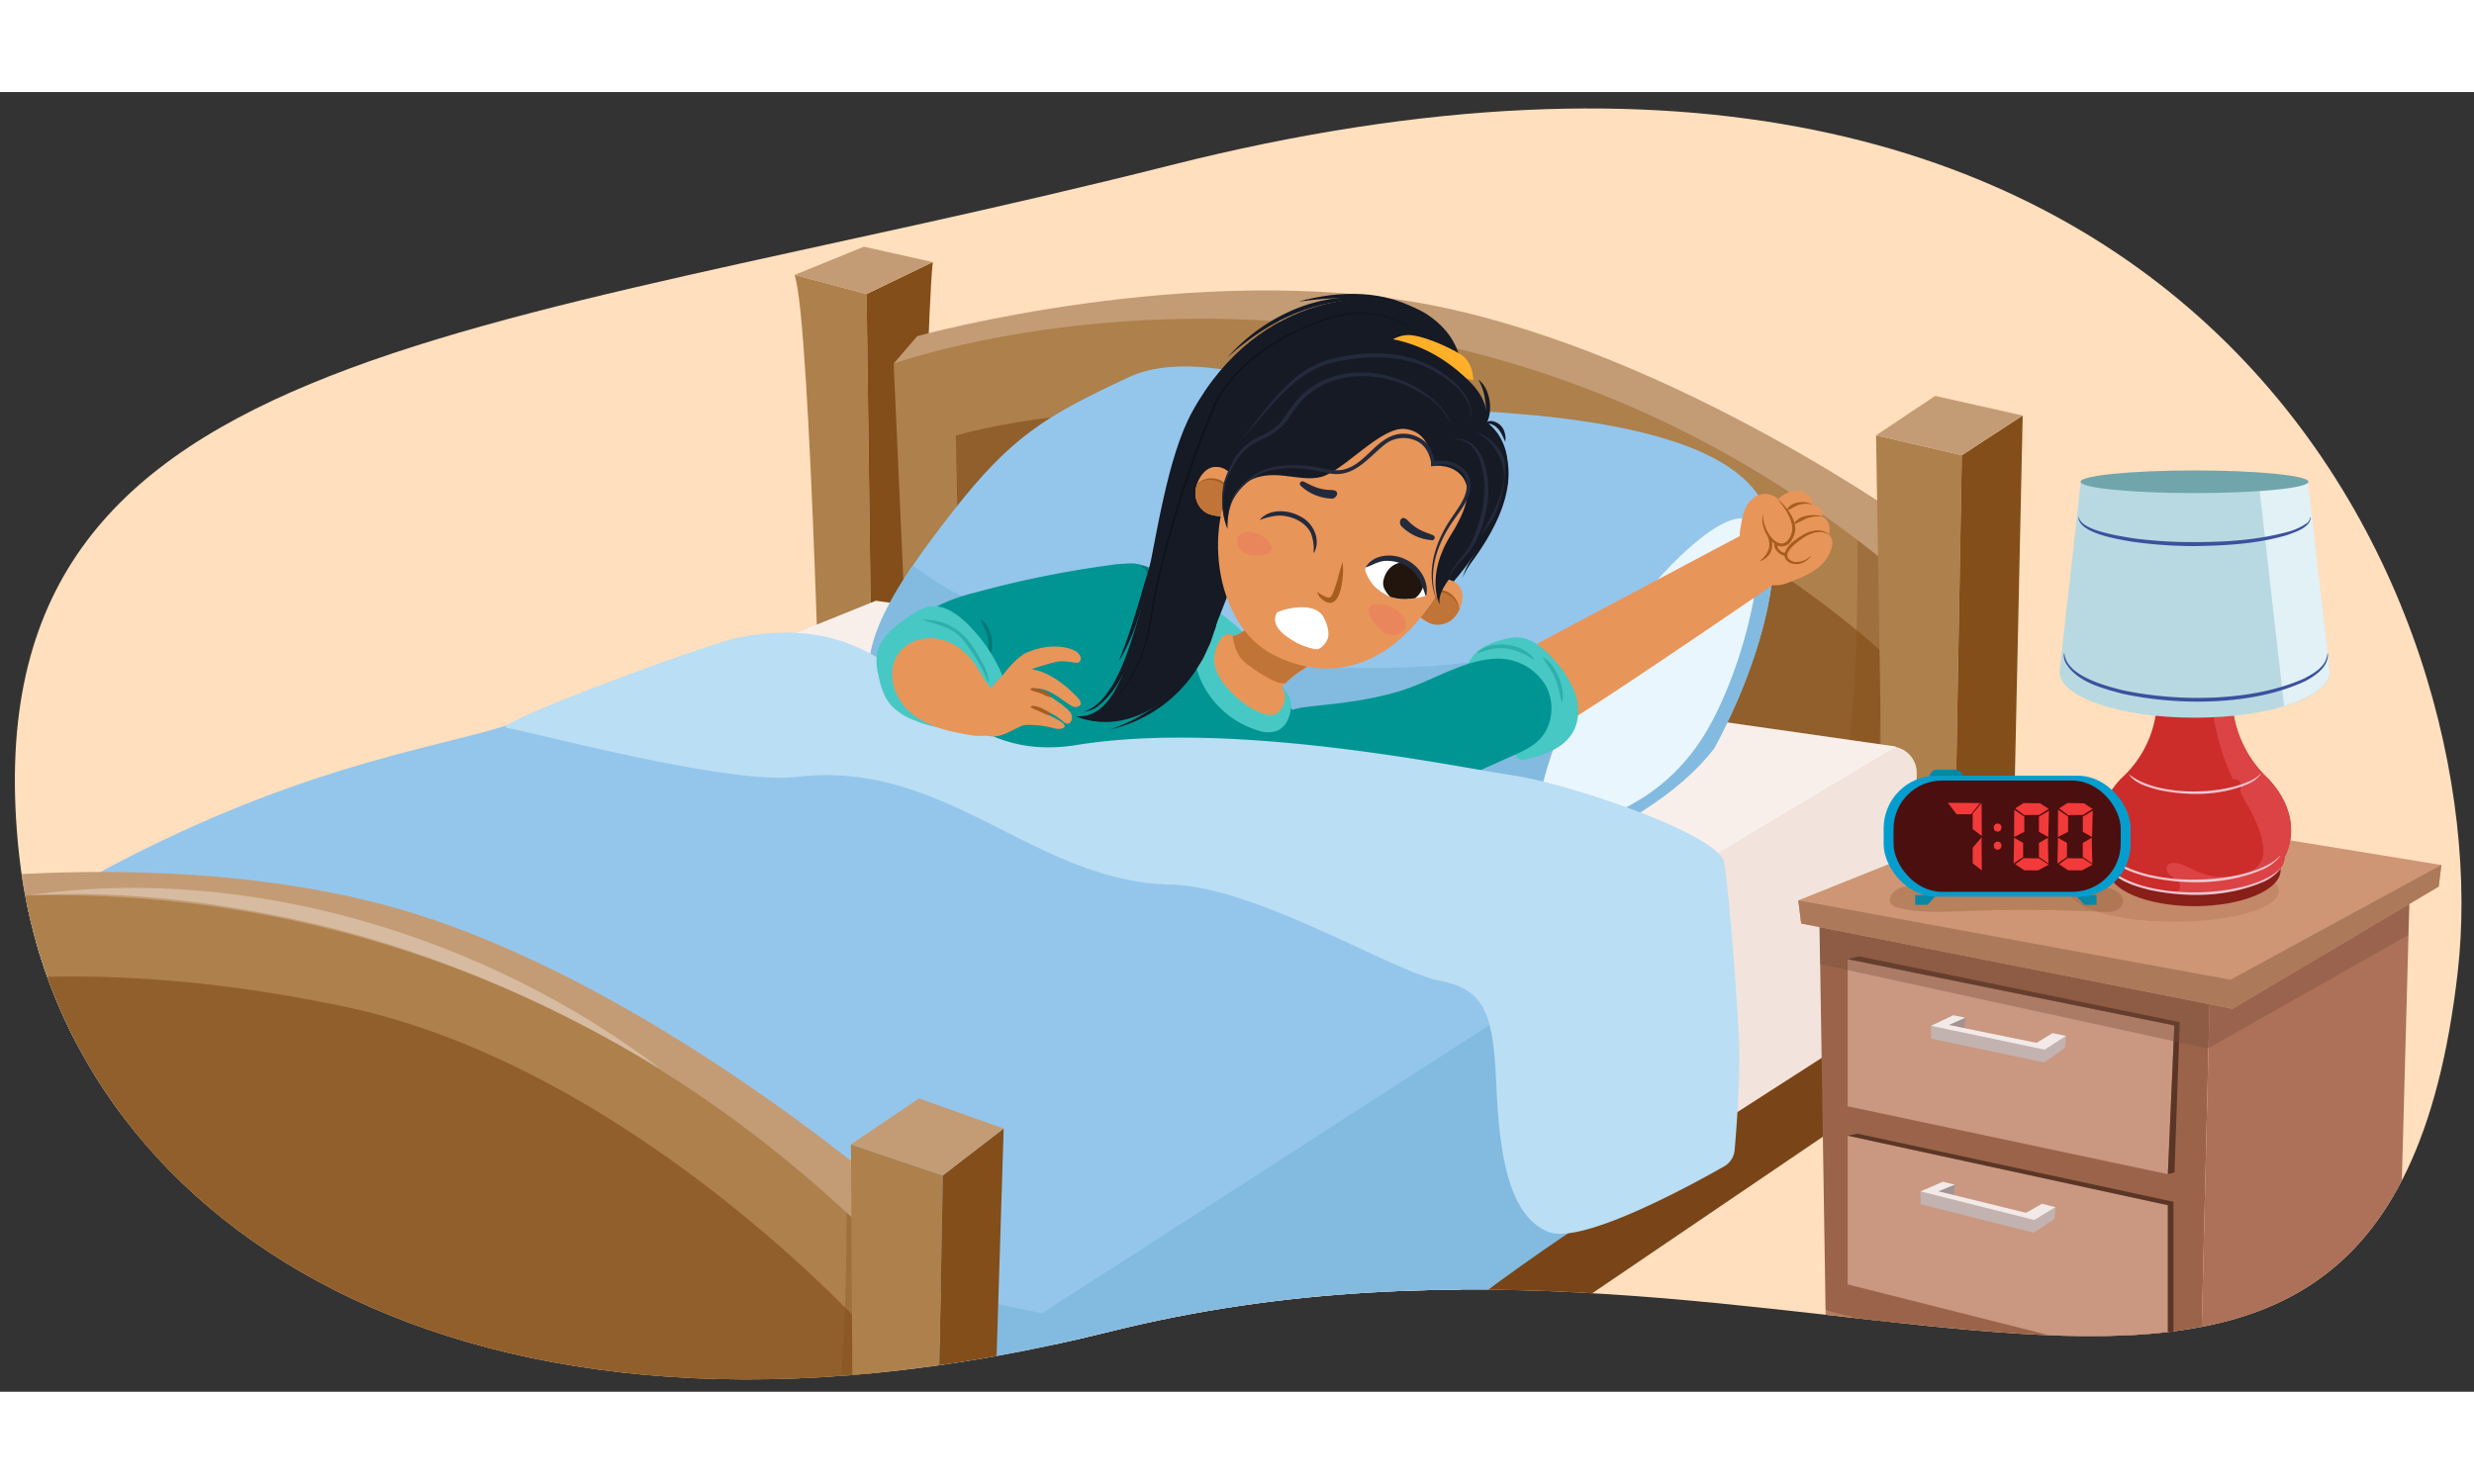 <svg xmlns="http://www.w3.org/2000/svg" xmlns:xlink="http://www.w3.org/1999/xlink" width="760" height="455.94" viewBox="0 0 760 399.37"><rect x="0" y="0" width="760" height="399.37" fill="#333333" stroke="none"/><defs><clipPath id="a"><path d="M755,270.42c-23.17,203.13-197.72,56.38-414,110.45C140.52,431,17.87,345.66,5.84,234.12-11.15,76.55,143.69,77,359.59,22.49,677.81-57.84,767.76,159,755,270.42Z" fill="#ffdfbd"/></clipPath><clipPath id="b"><path d="M279.8,201.27,274.53,83.43s161-57.73,307.35,63.2L574.82,279.4Z" fill="#ad804c"/></clipPath><clipPath id="c"><path d="M379.45,120.85s-.89-6.06-6.41-5.63c-3.52.27-5.69,4.93-5.8,7.55a6.93,6.93,0,0,0,3.41,6.58c1.37.83,4.79,1.12,4.79,1.12a42.16,42.16,0,0,1,1.79-5.58A22.09,22.09,0,0,1,379.45,120.85Z" fill="#e89559"/></clipPath><clipPath id="d"><path d="M439.64,151.22s4.9-3.67,8.52.52c2.3,2.67.56,7.51-1.21,9.45a6.9,6.9,0,0,1-7.05,2.26c-1.56-.37-4.19-2.58-4.19-2.58a42.41,42.41,0,0,0,2.66-5.22A22,22,0,0,0,439.64,151.22Z" fill="#e89559"/></clipPath><clipPath id="e"><path d="M-38.52,381l-3.15-128.53s167.58-42,312.83,102.49l-8.22,139.65Z" fill="#ad804c"/></clipPath><clipPath id="f"><path d="M419.51,146.25c-.56.71,1,3.65,2.56,5.48a15.7,15.7,0,0,0,5.28,3.47,14.47,14.47,0,0,0,5.88.5,25.91,25.91,0,0,0,4.77-.89c-.67-4.3-2.69-8.34-6.45-10.62A9.31,9.31,0,0,0,419.51,146.25Z" fill="#fff"/></clipPath></defs><path d="M755,270.42c-23.17,203.13-197.72,56.38-414,110.45C140.52,431,17.87,345.66,5.84,234.12-11.15,76.55,143.69,77,359.59,22.49,677.81-57.84,767.76,159,755,270.42Z" fill="#ffdfbd"/><g clip-path="url(#a)"><path d="M266.21,62.07l2.17,167.78L252.8,228s-3.69-158.57-8.73-171.82Z" fill="#ad804c"/><path d="M286.53,52.25l-20.32,9.82,2.17,167.78,13.87-6.06S283.84,80.6,286.53,52.25Z" fill="#834e19"/><polygon points="244.07 56.21 265.37 47.52 286.54 52.25 266.21 62.07 244.07 56.21" fill="#c39c75"/><path d="M274.53,83.43,281.77,75s85.74-23.73,158.06-9.51C515,80.29,589.5,134.15,589.5,134.15l-7.62,12.48S473.6,83.94,421.22,77.5C370.3,71.23,274.53,83.43,274.53,83.43Z" fill="#c39c75"/><path d="M279.8,201.27,274.53,83.43s161-57.73,307.35,63.2L574.82,279.4Z" fill="#ad804c"/><g clip-path="url(#b)"><path d="M570.33,114.63s1.52,57.18-2.14,83.68c-3.62,26.29-1,60.12-29.34,66-18,3.74-55.43,4.37-55.43,4.37l91.44,21.62L589.5,134.15Z" fill="#794518" opacity="0.28"/></g><path d="M293.63,105.57l1.53,77.33L576,253.71l2.2-81.59s-69-64.73-156.5-72.84C338.21,91.54,293.63,105.57,293.63,105.57Z" fill="#834e19" opacity="0.65"/><polygon points="602.67 111.59 576.32 105.49 579.6 309.27 599.08 315.33 602.67 111.59" fill="#ad804c"/><polygon points="621.36 99.4 602.67 111.59 599.08 315.33 616.97 302.35 621.36 99.4" fill="#834e19"/><polygon points="576.32 105.49 602.67 111.59 621.36 99.4 594.46 93.37 576.32 105.49" fill="#c39c75"/><path d="M576.57,202.21l-247.12,146a8.1,8.1,0,0,0-4,6.49l-4.81,79.8a8.11,8.11,0,0,0,12.53,7.27L584.21,281a8.08,8.08,0,0,0,3.68-6.64l.93-65A8.12,8.12,0,0,0,576.57,202.21Z" fill="#f2e4dc"/><polygon points="287.44 506.03 588.01 301.97 587.81 278.65 292.99 468.21 287.44 506.03" fill="#794518"/><polygon points="582.45 201.11 269.06 156.31 -34.97 279.15 318.87 358.73 582.45 201.11" fill="#f9efea"/><path d="M477.45,257.14S415,293.3,400.13,307.4,292.28,363.58,290,376.64s-13.79,90-3,91.21,66.07-19.47,115.24-54.21c35.5-34.33,87.29-69.16,97.37-74S477.45,257.14,477.45,257.14Z" fill="#83bbe0"/><path d="M540.66,124.69c10.55,16.82-.74,52.53-14.08,76.94-17.23,22.55-53.88,34.62-53.88,34.62s-50.82-7.26-75.52-12.43S282.32,203.13,271,189.06s3-36.26,21.49-59.93,28.84-29.58,54.09-41.43,67,11.3,89.65,9.62C496.2,98.79,530.11,107.87,540.66,124.69Z" fill="#94c6ec"/><path d="M515.78,155.26c-20.88,11.53-44.26,17.84-67.91,20.36C424,178.17,399.73,177,376,173.43c-10.07-1.5-20.14-3.12-30.2-4.72a261.14,261.14,0,0,1-29.87-6.18c-12.74-3.58-25.26-8.9-35.49-17.12-11.78,17.32-18.16,32.86-9.46,43.65,11.36,14.07,101.51,29.59,126.22,34.76s75.52,12.43,75.52,12.43,36.65-12.07,53.88-34.62c10.94-20,20.49-47.64,17.75-66.21A182.43,182.43,0,0,1,515.78,155.26Z" fill="#83bbe0"/><path d="M472.49,219.39s3.71-25.15,21.49-50.31,35.56-40.69,43-37.73,1.49,38.47-11.11,62.15-31.86,28.85-43,33.29S472.49,219.39,472.49,219.39Z" fill="#eaf6fd"/><path d="M366.31,139.29c2.14-5.56,6.6-9.62,11-13.44a78.58,78.58,0,0,1,30.58-16.5c5.61-1.56,11.54-2.79,17.33-1.41l.05.61a31.84,31.84,0,0,1-4.08,1.53c-4,1.38-8,2.18-12,3.53a103,103,0,0,0-29,15.72c-4.5,3.44-8.34,7.59-13.37,10.36l-.46-.4Z" fill="#83bbe0"/><path d="M402.52,130.87c1.28-2.46,3.33-3,5.54-4,2-.82,4-1.61,6.09-2.31s4.15-1.27,6.25-1.83c2.31-.6,4.31-1.3,6.78-.25l.2.58c-1.33,2.34-3.34,3-5.54,3.92-2,.83-4,1.64-6.08,2.34a93.23,93.23,0,0,1-9.42,2.62,6.45,6.45,0,0,1-3.62-.54l-.2-.58Z" fill="#83bbe0"/><path d="M537.36,134.87l-68.68,36.5s-.8,30.77,15.59,20.5,62.65-42,62.65-42Z" fill="#e89559"/><path d="M562.17,141.43c1.08-2.63,1-4.06-.42-5.54a4.37,4.37,0,0,0-1.85-5.4c-.27-.16.35-1.41-1-2.59a3.77,3.77,0,0,0-2.21-1.25c.32-1.42-1-2.68-2.06-3.37-2.74-1.69-5.94-.5-8.37,1.82a5.77,5.77,0,0,0-8.06.06c-2.34,2-2.94,5.14-3.64,9.4-1.14,6.86,7.18,15.21,8.14,16.05,2.55,2.23,7.11,0,10-1.19C556.23,148,560.46,145.59,562.17,141.43Z" fill="#e89559"/><path d="M556.31,142.59l-.08-.07a6,6,0,0,1-4.36,1.86l-.07.06c.06-.09,0,0,0,0h-.11l-.14,0-.31-.07a3.93,3.93,0,0,1-.58-.19,3.06,3.06,0,0,1-1.05-.64,1.58,1.58,0,0,1-.54-1,2.13,2.13,0,0,1,.23-1.16,6.9,6.9,0,0,1,1.49-1.91,16.74,16.74,0,0,1,1.89-1.57c.33-.25.65-.5,1-.72s.68-.46,1-.64a10.32,10.32,0,0,1,1.1-.56,7.58,7.58,0,0,1,1.15-.44,8,8,0,0,1,1.19-.29l.62-.07h.61a5.07,5.07,0,0,1,1.22.24,3.1,3.1,0,0,1,1.06.6l.07-.06a2.88,2.88,0,0,0-1-.8,5.47,5.47,0,0,0-1.28-.41l-.67-.07-.67,0a9.68,9.68,0,0,0-1.31.22,10.77,10.77,0,0,0-1.26.38,9.73,9.73,0,0,0-1.19.52c-.4.19-.74.44-1.11.65a11,11,0,0,0-1.07.71,16.88,16.88,0,0,0-2,1.6,8,8,0,0,0-1.62,2.22,3.41,3.41,0,0,0-.2.59,2.34,2.34,0,0,1-1.51-.74,1.87,1.87,0,0,1-.76-1.49,3.24,3.24,0,0,0,1.86.24,3.64,3.64,0,0,0,2.1-1.29,5.67,5.67,0,0,0,.61-1,7,7,0,0,0,.45-1l0,.08a5.84,5.84,0,0,0,.31-3.39l-.06-.24.06,0c.25-.11.56-.29,1-.47.2-.09.39-.21.63-.3s.44-.23.69-.33a9.52,9.52,0,0,1,4.66-1.23,7.93,7.93,0,0,1,1.48.09l0-.1a8.11,8.11,0,0,0-1.49-.32,9.58,9.58,0,0,0-3.37.14,9.08,9.08,0,0,0-.9.22,7.76,7.76,0,0,0-.85.3,5.48,5.48,0,0,0-.72.43,4.2,4.2,0,0,0-.59.47,4.77,4.77,0,0,0-.45.45c-.09.11-.15.2-.22.3a6.88,6.88,0,0,0-.3-.94,16,16,0,0,0-.7-1.44c-.3-.52-.61-1-1-1.52.22-.1.48-.27.81-.42s.35-.2.55-.29a5.73,5.73,0,0,0,.61-.3,7.94,7.94,0,0,1,1.35-.62,7.17,7.17,0,0,1,2.82-.32,5.74,5.74,0,0,1,1.32.24l0-.09a6.13,6.13,0,0,0-1.3-.48,6.35,6.35,0,0,0-1.42-.21,7.78,7.78,0,0,0-1.65.12c-.29,0-.56.13-.83.19a7.91,7.91,0,0,0-.78.28,4.75,4.75,0,0,0-1.16.87,3,3,0,0,0-.57.72,8.34,8.34,0,0,0-.58-.75,18.62,18.62,0,0,0-2.14-2.21l-.07.07a22.66,22.66,0,0,1,3.35,5,10.77,10.77,0,0,1,.94,2.84,5,5,0,0,1-.31,2.88h0a5.62,5.62,0,0,1-.94,1.67,2.75,2.75,0,0,1-1.55,1,2.69,2.69,0,0,1-1.84-.39,6.94,6.94,0,0,1-1.52-1.24,10.5,10.5,0,0,1-2-3.35,11.27,11.27,0,0,1-.56-1.88,6.51,6.51,0,0,1-.15-1,2.32,2.32,0,0,1,.07-.95l-.09,0a2.47,2.47,0,0,0-.22,1,8.71,8.71,0,0,0,0,1,10.08,10.08,0,0,0,.4,2c.11.32.22.65.35,1s.28.63.44.95.3.53.47.8a5,5,0,0,1,.19.55,3.48,3.48,0,0,1,.18.69,4.87,4.87,0,0,1,.1.79,4.72,4.72,0,0,1,0,.84,3.66,3.66,0,0,1-.18.86,5.72,5.72,0,0,1-.69,1.55,8.09,8.09,0,0,1-.93,1.18,6.78,6.78,0,0,1-1.12.94l0,.08a3.83,3.83,0,0,0,1.48-.61,5.46,5.46,0,0,0,1.23-1.12,5.1,5.1,0,0,0,.52-.81,5.6,5.6,0,0,0,.38-.94,5,5,0,0,0,.17-1,4.09,4.09,0,0,0,0-1,1.72,1.72,0,0,0-.11-.51l.3.27a4.55,4.55,0,0,0,.42.33l.1.08,0,0c-.32,1.13.84,2.36.91,2.42a4.05,4.05,0,0,0,2.2,1.27v.07a2.53,2.53,0,0,0,.84,1.55,3.61,3.61,0,0,0,1.34.73q.35.11.69.18l.36.05h.42l.11,0h0a3.07,3.07,0,0,0,.53-.07l.65-.14a5.61,5.61,0,0,0,1.21-.5,6.09,6.09,0,0,0,1.06-.74A4.44,4.44,0,0,0,556.31,142.59Z" fill="#a75c20"/><path d="M461.46,168.32a16.19,16.19,0,0,1,4.34-.79c4.58,0,8.43,3.35,11.46,6.78a31.72,31.72,0,0,1,6.6,10.43c1.34,3.92,1.37,8.44-.7,12-2.83,4.9-8.75,7-14.27,8.26a3.68,3.68,0,0,1-1.89.08c-1.15-.35-1.67-1.64-2.12-2.75a21.81,21.81,0,0,0-9.24-10.8c-3.19-1.8-9.4-3.77-8.59-8.55.36-2.07,1.81-3.93,2.91-5.67,1.32-2.11,2.43-4.37,4.45-5.92A20.64,20.64,0,0,1,461.46,168.32Z" fill="#47c8c4"/><path d="M474.86,182.42a17,17,0,0,0-15.14-8.31c-10,.28-19.83,6.91-29.4,9.86-15.86,4.87-31.49,4.23-33.59,6.15l2.27,8.69c-1.46,5.2.06,10.87,2.87,15.48s6.81,8.34,10.76,12c2.92,2.71,6.68,5.64,10.47,4.42s5.1-5.61,7.42-8.76c2.86-3.89,7.46-6,11.86-8l22.51-10.11c2.78-1.25,5.63-2.54,7.81-4.67C477,195,477.78,187.72,474.86,182.42Z" fill="#009593"/><path d="M354,146.57a17.49,17.49,0,0,0-5.57-1.72,15.13,15.13,0,0,0-7.28,1.46C327.89,152,320.63,166,314.41,179q-11.51,24.09-23,48.18c-1.1,2.31-4.25,8.06-4.25,8.06s4.62,6.35,7.23,9.15C306,256.91,321,265.69,336,273.86a40.22,40.22,0,0,0,10.31,4.4c3.66.82,11.78.77,11.78.77s3.53-7.23,5.13-10.16c5.46-10,12.24-19.7,19-28.87A186.88,186.88,0,0,1,396,223.25c4.92-5.36,11-11.73,10-18.93-.84-5.72-4.26-8.43-7.82-13-5.89-7.51-11.8-15-18.1-22.18-2.09-2.38-4-4.89-6-7.34a53,53,0,0,0-7.32-7.2A58.36,58.36,0,0,0,354,146.57Z" fill="#009593"/><path d="M341.64,145.28a318.68,318.68,0,0,0-42.37,8.59,53.74,53.74,0,0,0-11.64,4.26c-3.65,2-7,5-8.27,8.9-1.93,6,1.71,12.84,7.19,16s12.26,3.22,18.44,1.87,12-4,18-6c5.8-1.95,11.81-3.34,17.35-5.93s10.71-6.61,13.11-12.24a21.56,21.56,0,0,0,1.19-10.68c-.37-3.4-3.25-4.64-6.38-5A26.53,26.53,0,0,0,341.64,145.28Z" fill="#009593"/><path d="M301.32,162.09c3.61,1.78,5.27,11.84.68,13.12l-.06-.12c2.35-2.65,2-6.61.81-9.71-.43-1.09-1.1-2-1.53-3.19l.1-.1Z" fill="#007976"/><path d="M392.32,196.27a8.61,8.61,0,0,1-5.9-.11A28.29,28.29,0,0,1,369,181c-2.73-5.91-3.21-13.66,1.13-19.1.87-1.09,2.07-2.12,3.41-2.08A4.45,4.45,0,0,1,376,161a62.6,62.6,0,0,1,13.36,13.92c1.81,2.59,3.18,5.42,4.86,8.08,1,1.56,2.24,2.65,2.37,4.66C396.77,190.76,395.59,194.84,392.32,196.27Z" fill="#47c8c4"/><path d="M395.29,224.4a10.46,10.46,0,0,1-2,2.94l-2.19,2.71c-1.41,1.53-3,4-4.74,5.15l-.11-.08c.83-2.27,2.56-3.91,3.95-5.81,1.6-1.73,2.85-3.77,4.93-5l.11.09Z" fill="#007976"/><path d="M350.42,145.75c1.8-.71,3,1.62,3.32,3,1.23,4.55-.65,9.74-4,12.88l-.11-.09c1.8-4,4.31-8,3.14-12.52-.37-1.29-.83-2.82-2.29-3.14l0-.14Z" fill="#007976"/><g opacity="0.33"><path d="M453.75,172.25c4.44-4.17,14.37-2.93,17.69,2.17l-.1.1c-3.86-2.64-8.34-4.29-13-3.4-1.53.26-2.91.85-4.49,1.25l-.07-.12Z" fill="#007976"/></g><g opacity="0.33"><path d="M474.06,173.71c3.83,2.1,7,9.61,5.84,13.82h-.14c-.72-2.48-.89-4.92-2-7.24-.89-2.43-2.55-4.22-3.8-6.47l.1-.11Z" fill="#007976"/></g><path d="M393.09,190.22c-1.93,2.81-8.11.38-13.25-4.26-7.64-6.9-8.23-12.44-5.07-17.5,2.26-3.61,4.26-2.11,12,5.79C395.81,183.48,396,186,393.09,190.22Z" fill="#e89559"/><path d="M391.92,185.76a3,3,0,0,1-.51.83c-.73.75-1.92.42-2.8,0a22.56,22.56,0,0,1-8.66-7.11,15.82,15.82,0,0,1-2.87-10.92,1.75,1.75,0,0,1,.3-.89,2,2,0,0,1,1.22-.49c4.37-.86,7.49-6.1,11.89-6.22a9.16,9.16,0,0,1,4.73,1.59c3,1.75,6.09,4,7.06,7.44a11.43,11.43,0,0,1,.27,3.83,3.24,3.24,0,0,1-.81,2.48c-1,1-2.41,1.63-3.54,2.48a27,27,0,0,0-3.39,2.93A16,16,0,0,0,391.92,185.76Z" fill="#e89559"/><path d="M401.74,176.29a3.24,3.24,0,0,0,.81-2.48v-.13a12.68,12.68,0,0,0-4.34-6,28,28,0,0,0-8.07-4.29,33.25,33.25,0,0,0-3.52-1.08c-2.63,1.65-5,4.28-8,4.87h0a2.38,2.38,0,0,1,.05.26c.48,2.25,1,4.59,2.42,6.4a13.25,13.25,0,0,0,2.65,2.42c.35.26.69.51,1,.75a49.94,49.94,0,0,0,4.26,2.69,13.58,13.58,0,0,0,4.27,1.88,7.42,7.42,0,0,0,1.58.1,28,28,0,0,1,3.35-2.9C399.33,177.92,400.7,177.24,401.74,176.29Z" fill="#c17438"/><path d="M447.66,93.54S453.93,79,438.81,68.6c-14.56-10-52.3-7.31-72.56,29.63-15.32,27.93-13,95.52-35.72,93.56,0,0,18.84,9.57,37.39-15.7,6.35-8.66,29.12-85,44.35-86.34S447.66,93.54,447.66,93.54Z" fill="#151a25"/><g opacity="0.32"><path d="M438.43,79c-5.88-10.81-19-12.86-29.9-9.38-13.67,4.27-28.8,13.43-35.14,26.71a342.22,342.22,0,0,0-17.48,54c-1.85,7.36-2.12,15.09-4.86,22.23s-7.09,13.72-13.3,18.13c6.12-4.51,10.33-11.22,13-18.26s2.9-14.86,4.72-22.21a323.36,323.36,0,0,1,17.44-54.15c6.47-13.39,21.76-22.56,35.57-26.8,11-3.4,24.22-1.2,30,9.7Z"/></g><path d="M374.7,158.77c-.36,1.83-.83,3.82-1.23,5.66l-.26.78c-.44,1.14-1.2,3.64-1.67,4.7-.71,1.46-1.4,3.09-2.16,4.5l-1.74,2.85A42.76,42.76,0,0,1,341,195.86a48.1,48.1,0,0,0,9-4c12.81-7.2,20.8-19.17,24.69-33.12Z" fill="#151a25"/><path d="M428.66,65.34c-16.25-4.24-33.29,1.66-46.2,11.74A63.74,63.74,0,0,0,377,81.64c12.42-14.15,33.21-23,51.64-16.3Z" fill="#151a25"/><path d="M354.31,142.06a113.67,113.67,0,0,1-3.78,16.9c-1.74,5.49-3.68,11-6.87,15.9,4.44-10.64,7.1-21.86,10.65-32.8Z" fill="#151a25"/><path d="M437.12,67.9c-11.89-5.64-25.47-5.19-38.23-3.51,12.42-3.48,27.11-3.8,38.23,3.51Z" fill="#151a25"/><path d="M351.08,157.29c-1.61,10.61-5,24.82-14,31.57a8,8,0,0,1-4.05,1.5c10.27-3.11,15-23.73,18-33.07Z" fill="#151a25"/><path d="M452.58,88.53s.17-5.47-4-8-12.1-6-16.25-5.86-8.76,3.81-7.59,5.67S452.58,88.53,452.58,88.53Z" fill="#ffb028"/><path d="M443.57,153.63s19.1-18.89,19.5-38.48a16.55,16.55,0,0,0-6.44-13.81s1.39-5.71-4.81-12c-8.54-8.66-20.74-15.67-37.47-13.89-23.77,2.53-46.69,38.78-39.21,49.36,0,0,15.17-27.57,35.54-28.14C457.9,95.34,443.57,153.63,443.57,153.63Z" fill="#151a25"/><path d="M379.45,120.85s-.89-6.06-6.41-5.63c-3.52.27-5.69,4.93-5.8,7.55a6.93,6.93,0,0,0,3.41,6.58c1.37.83,4.79,1.12,4.79,1.12a42.16,42.16,0,0,1,1.79-5.58A22.09,22.09,0,0,1,379.45,120.85Z" fill="#e89559"/><g clip-path="url(#c)"><path d="M362.75,124s6.69-6.82,11.3-4.53a5.79,5.79,0,0,1,3.17,6.68s1.31,12.22-3.68,10.05S362,126.76,362.75,124Z" fill="#c17438"/><path d="M367.83,120.36c3.18-3.24,10.47-1.69,9.3,3.62-.15-4.76-5.79-6-9.3-3.62Z" fill="#a75c20"/></g><path d="M439.64,151.22s4.9-3.67,8.52.52c2.3,2.67.56,7.51-1.21,9.45a6.9,6.9,0,0,1-7.05,2.26c-1.56-.37-4.19-2.58-4.19-2.58a42.41,42.41,0,0,0,2.66-5.22A22,22,0,0,0,439.64,151.22Z" fill="#e89559"/><g clip-path="url(#d)"><path d="M449.27,165.23s.05-9.54-4.83-11.17a5.8,5.8,0,0,0-7,2.5s-9.54,7.75-4.47,9.73S447.83,167.69,449.27,165.23Z" fill="#c17438"/><path d="M448.23,159.06c-.8-4.17-5.69-7.25-9.15-4,2.92-4.6,9.18-.57,9.15,4Z" fill="#a75c20"/></g><path d="M438.07,159.36c-12.59,17-29.46,22.46-46.94,13.54-18.43-9.42-22.24-41.43-9.48-58.3s32.18-28.3,52.4-14.77C455.46,114.16,457.85,132.68,438.07,159.36Z" fill="#e89559"/><path d="M412.45,144.39c.58,3.83-.5,16.91-6.71,11.12a5.12,5.12,0,0,1-1.16-2,13.22,13.22,0,0,0,1.84,1.21c1,.47,2.05,1.06,2.67,0,1.57-3.19,2.12-6.86,3.36-10.24Z" fill="#a75c20"/><path d="M428.71,158.89c-3.34-2.12-8.64-2.21-8.22.79s6.5,10.48,10.86,5.53C433.2,163.12,430.16,159.8,428.71,158.89Z" fill="#ea865b"/><path d="M385.91,135.48c3.3,1.14,6.25,4.79,4,6.21s-10.79,1.44-9.76-4.44C380.54,134.76,384.49,135,385.91,135.48Z" fill="#ea865b"/><path d="M399.52,120.94a.79.79,0,0,1,.85-1.28c1.72.69,4.21,2.59,8.55,2.62,3.09,0,1.69,2.67.22,2.65A14.75,14.75,0,0,1,399.52,120.94Z" fill="#232a3c"/><path d="M439.93,137.71a.79.79,0,0,0,.36-1.5c-1.67-.79-4.76-1.32-7.74-4.48-2.12-2.25-3.1.58-2.08,1.64A14.73,14.73,0,0,0,439.93,137.71Z" fill="#232a3c"/><path d="M387.08,131.34c3-3.4,8.58-3,12.25-1,4,1.85,6.56,7.1,4.36,11.16a.09.09,0,0,1-.17-.06,13.3,13.3,0,0,0-.81-5.85c-1.64-3.54-5.95-5.39-9.7-5.46a18.78,18.78,0,0,0-5.84,1.31.09.09,0,0,1-.09-.14Z" fill="#232a3c"/><path d="M439.63,115s.86-10.29-7.85-11.46c-7.43-1-18.81,12.8-25.89,14.71s-15.7-3.56-23.6,2.12c-5.77,4.15-5.19,13.92-5.19,13.92s-6-12.45,5.1-24.84c7.23-8.06,20.09-28.43,40.11-24.56,15.45,3,22.78,12.77,23.1,17.26,0,0,9.65,1.09,12.36,8.72,3,8.5,2.48,17.46-4.31,27.48s-11.9,14.19-11.24,19.06c0,0-4.43-8.68,3.46-21.3,5-8,7.18-14.88,2.52-19C444.67,113.94,439.63,115,439.63,115Z" fill="#151a25"/><path d="M445.8,101.91a22.56,22.56,0,0,0-8.63-9c-10.38-6.72-25.2-8.22-35.13,0-3.44,2.59-5.24,6.45-8.1,9.65a17.26,17.26,0,0,1-5.36,3.73c-3.91,1.71-7.28,4.06-9.28,7.91a35,35,0,0,0-2.65,5.69,25.23,25.23,0,0,0-.14,12.51,24.68,24.68,0,0,1-.45-12.68,35.09,35.09,0,0,1,2.54-5.91c1.86-4,5.56-6.83,9.48-8.51a16.19,16.19,0,0,0,5-3.54c2.74-3.15,4.7-7.24,8.15-9.85,10.37-8.51,25.74-6.93,36.28.43,3.5,2.42,6.69,5.57,8.29,9.54Z" fill="#232a3c"/><path d="M441.33,156c-3.57-8.42-.4-17.91,4.54-25.1,2.26-3.41,5.46-7.23,4.56-11.51s-6.32-5.72-10-4.66l-.65.19c-.37-3.43-1.91-6.86-5.34-8a9.23,9.23,0,0,0-9,1.35c-5.36,4.26-9.8,10.77-17.75,8.74-6.47-1.44-13.5-2.38-19.82,0-6.05,2.73-11.18,8.65-10.64,15.62-1-8.78,7-16.66,15.36-17.63a37.58,37.58,0,0,1,10.27,0c3.28.38,6.6,1.7,9.86,1,6.76-1.54,9.84-9.66,16.88-10.9a10,10,0,0,1,7.69,2c2.18,1.65,3.22,4.46,3.58,7l-.75-.48c4.4-1.2,10.34.71,11.44,5.55,1,4.68-2.44,8.72-4.91,12.26-5,7-8.36,16.08-5.26,24.6Z" fill="#232a3c"/><path d="M446.4,106.8c4.78-1.21,8.33,3.07,9.59,7.23,2.67,8.39.78,17.8-3.39,25.37-2.15,3.81-6.27,6.1-7.56,10.38.73-4.36,4.84-7.1,6.72-10.86,3.65-7.48,5.47-16.45,3.25-24.59-1-4-4-8.11-8.61-7.53Z" fill="#232a3c"/><path d="M451.68,101.48C453.19,93.72,445,88,439,84.94c-8.5-4.06-18.27-4.08-27.36-2.29A29.47,29.47,0,0,0,396.9,90c-5.7,4.91-10.21,11.06-15.36,16.53,4.78-5.86,9.08-12.13,14.71-17.27a29.64,29.64,0,0,1,15.14-7.8c9.29-1.93,19.44-1.76,28,2.61,6.11,3.36,14.31,9.5,12.26,17.42Z" fill="#232a3c"/><path d="M453.15,104.5c6.34,1.57,10.63,8.55,10.11,15a27.06,27.06,0,0,1-3.19,9.09,52.81,52.81,0,0,1-5.3,7.89c1.56-2.75,3.07-5.51,4.4-8.34a30.7,30.7,0,0,0,2.81-8.78c.5-5.92-3.24-12.5-8.83-14.83Z" fill="#232a3c"/><path d="M455.88,102.22a2.54,2.54,0,0,1,2.47-1.11,4.77,4.77,0,0,1,3.91,3.69,6.14,6.14,0,0,1,.16,2.66c-.4-.8-.69-1.58-1.09-2.29-1-2-3.06-4-5.45-3Z" fill="#151a25"/><path d="M456,102.71a10.14,10.14,0,0,0,.51-3.67c0-3.71-.43-7.44-2.39-10.68C458,91.06,459,99.13,456,102.71Z" fill="#151a25"/><path d="M391,88.78a65.06,65.06,0,0,0-16.9,24c2-9.54,8.46-19,16.9-24Z" fill="#151a25"/><path d="M459.55,104.24c8.73,13.37,1.1,28.38-7.18,39.81a27,27,0,0,0-3.1,5.22,23.11,23.11,0,0,1,2.57-5.55c7.33-11.91,14.73-25.67,7.71-39.48Z" fill="#151a25"/><path d="M392.25,160c.27-.51,8.72-3.4,13-.24,1.7,1.24,3.35,5.56,2.68,8-.41,1.48-2.29,3.74-3.8,3.44a19.31,19.31,0,0,1-7.13-2.76C392.38,165.7,390.71,162.83,392.25,160Z" fill="#fff"/><path d="M502.74,237.45a50.68,50.68,0,0,1,2.93-4.19c.5-.62,1.51-1.19,2-.51a1.4,1.4,0,0,1,0,1.37l-4.06,10.1,12.6-10.69a3.72,3.72,0,0,1,1.69-1,1.46,1.46,0,0,1,1.66.88c-1.34,3.59-5.81,7-9,10.3,3-2.87,7-5.13,10.4-7.53.57-.41,1.33-.81,2-.43,1,.61.29,2.1-.51,2.88l-7.79,7.59c-.81.79-2,1.75-1.32,2.74a35.55,35.55,0,0,1,6.84-4.41,40.22,40.22,0,0,1,6.59-2.17c.87-.2,2.5-.1,2.31.77-.4,1.74-3.84,3.36-6.16,4.43-5.67,2.63-8.62,6-11.43,11.6-.9,1.78-3.09,2.32-5,2.83-3,.78-10.52-1-12.4-3-1.25-1.3-3.36-2.9-3.57-4.81s1.61-3.31,2.68-4.52c1.81-2.07,2.71-2.69,4.38-4.87q1.38-1.8,2.7-3.65A30,30,0,0,1,502.74,237.45Z" fill="#e89559"/><path d="M511.54,257a28.28,28.28,0,0,0,5.05,1.52,7.19,7.19,0,0,1,4.34,2.78,1.89,1.89,0,0,1,.32,1.35c-.21.86-1.35,1.17-2.21.92a17.2,17.2,0,0,1-2.37-1.23c-1.9-.87-4.12-.34-6.1.33s-4,1.5-6.09,1.2a22.57,22.57,0,0,1-4.59-1.48,2.43,2.43,0,0,1-.34-3.43c2.26-2.32,6-8.13,9.13-4.61A9.77,9.77,0,0,0,511.54,257Z" fill="#e89559"/><path d="M511.48,242.8a10.35,10.35,0,0,1-4.4,4.55,10.35,10.35,0,0,1,4.4-4.55Z" fill="#a75c20"/><path d="M494.79,250.78a2.37,2.37,0,0,1-2.51-1,1.93,1.93,0,0,1,2.51,1Z" fill="#a75c20"/><path d="M200.27,180.18s-22.84,7.55-45.07,14.58S89.13,207.58,27.73,241.35c-40.58,15.06-71.62,44.08-72.84,50.91s365.2,83,365.2,83L505.61,255.73Z" fill="#94c6ec"/><path d="M-41.67,252.49l7.79-8.2s89.76-15,163.59,8.92c75.63,24.47,149.08,89.49,149.08,89.49L271.16,355s-107.5-78.25-160.58-91.24C58.42,251-41.67,252.49-41.67,252.49Z" fill="#c39c75"/><path d="M-38.52,381l-3.15-128.53s167.58-42,312.83,102.49l-8.22,139.65Z" fill="#ad804c"/><g clip-path="url(#e)"><path d="M260,320.09s1,60.36-2.9,88-1.53,63.6-29.94,67.16c-18.14,2.27-55.93-.63-55.93-.63l91.63,31.64L278.79,342.7Z" fill="#794518" opacity="0.28"/></g><path d="M-28.86,276.89l.82,86.43L264.31,467.47l2.94-86S194,299.53,105.68,281C19.91,263-28.86,276.89-28.86,276.89Z" fill="#834e19" opacity="0.65"/><g opacity="0.32"><path d="M9.57,246.73c66.91-9.53,139.85,12.83,193.28,53.41-32.68-19.84-67.86-35.27-105-44.26C69,249.1,39.24,245.26,9.57,246.73Z" fill="#fff"/></g><polygon points="289.63 332.88 261.4 323.36 262.63 525.42 285.87 536.3 289.63 332.88" fill="#ad804c"/><polygon points="308.33 318.48 289.63 332.88 285.87 536.3 302.15 516.58 308.33 318.48" fill="#834e19"/><polygon points="261.4 323.36 289.63 332.88 308.33 318.48 282.3 309.23 261.4 323.36" fill="#c39c75"/><polygon points="686.22 390.58 683.01 414.63 676.6 419.44 663.25 415.16 656.3 393.26 686.22 390.58" fill="#ce9674"/><polygon points="676.6 419.44 663.25 415.16 656.3 393.26 675.21 395.12 676.6 419.44" fill="#b57d5e"/><polygon points="571.93 391.6 581.09 385.25 586.03 373.27 573.69 373.27 571.93 391.6" fill="#9b644a"/><polygon points="578.62 374.68 571.93 391.6 561 388.43 560.8 374.31 578.62 374.68" fill="#b57d5e"/><polygon points="737.13 360.36 736.9 375.38 729.49 381.38 717.51 377.15 713.98 367.28 737.13 360.36" fill="#b57d5e"/><polygon points="678.85 276.25 675.79 403.82 560.8 374.31 558.92 253.53 678.85 276.25" fill="#9b644a"/><polygon points="740.25 245.07 737.13 360.36 675.79 403.82 678.85 276.25 740.25 245.07" fill="#ac7158"/><polygon points="665.96 342.04 665.96 391.22 567.6 366.38 567.6 320.68 665.96 342.04" fill="#ca9781"/><polygon points="665.96 391.22 667.67 390.69 667.67 340.99 570.58 320.06 567.6 320.68 665.96 342.04 665.96 391.22" fill="#5a3626"/><polygon points="600.52 335.73 600.2 339.32 593.75 337.57 599.25 335.79 600.52 335.73" fill="#a29391"/><polygon points="589.96 337.81 590.04 341.75 624.75 350.5 631.1 346.32 631.42 342.63 628.14 342.71 624.86 346.59 589.96 337.81" fill="#c3b3b0"/><polygon points="631.42 342.63 627.29 341.61 622.39 344.39 595.46 337.77 600.52 335.73 596.81 334.84 589.96 337.81 624.86 346.59 631.42 342.63" fill="#f2eae9"/><polygon points="667.95 286.81 665.96 332.52 567.6 311.65 567.6 266.44 667.95 286.81" fill="#ca9781"/><polygon points="667.95 286.81 665.96 332.52 667.99 331.94 669.6 285.81 571.14 265.58 567.6 266.44 667.95 286.81" fill="#5a3626"/><polygon points="603.74 284.42 603.42 288.01 596.97 286.53 602.47 284.52 603.74 284.42" fill="#a29391"/><polygon points="593.19 286.93 593.27 290.87 627.98 298.17 634.33 293.73 634.64 290.02 631.36 290.24 628.08 294.26 593.19 286.93" fill="#c3b3b0"/><polygon points="634.64 290.02 630.52 289.18 625.61 292.16 598.68 286.67 603.74 284.42 600.04 283.68 593.19 286.93 628.08 294.26 634.64 290.02" fill="#f2eae9"/><polygon points="740.25 245.07 739.78 259.04 678.18 293.92 559.07 267.94 558.92 253.53 675.21 276.85 740.25 245.07" fill="#7a4d3a" opacity="0.38"/><polygon points="749.97 237.51 628.85 217.77 552.42 248.38 553.31 255.48 685.81 281.69 749.16 244.13 749.97 237.51" fill="#ce9674"/><polygon points="749.97 237.51 685.18 272.77 552.42 248.38 553.31 255.48 685.81 281.69 749.16 244.13 749.97 237.51" fill="#ac795b"/><ellipse cx="667.98" cy="245.49" rx="32.1" ry="9.46" fill="#c38867"/><path d="M647.88,233.38l-.15,5.55c-.17,6.16,11.66,11.23,26.43,11.23s26.61-5.07,26.44-11.23l-.15-5.55" fill="#881f19"/><path d="M662.66,186.06a33.55,33.55,0,0,1-11.21,25c-11.84,12.89-4.91,24-4.91,24-.18,6.12,12.19,11.14,27.62,11.14s27.81-5,27.63-11.14c0,0,6.93-11.15-4.91-24a35.05,35.05,0,0,1-11.22-25" fill="#cc2c2a"/><path d="M667,245.91c1-.13,2.05-.14,2.53-1,.68-1.31-.62-2.77-1.78-3.48s-2.55-1.89-2.11-3.31c.35-1.14,1.65-1.4,2.68-1.26,2.31.31,4.4,1.66,6.58,2.62a20.23,20.23,0,0,0,15.43.34,7.39,7.39,0,0,0,4.58-4,9.07,9.07,0,0,0,.25-4.34c-.77-5.42-3.48-10.18-6.09-14.71a4.93,4.93,0,0,1-.83-2.26c0-.56.16-1.12.11-1.68a1.8,1.8,0,0,0-2.41-1.57,74.21,74.21,0,0,1-6.69-25.16h6.39a35.05,35.05,0,0,0,11.22,25c11.84,12.89,4.91,24,4.91,24,.18,6.12-12.19,11.14-27.63,11.14A68.31,68.31,0,0,1,667,245.91Z" fill="#db4344"/><path d="M708.79,120c-.37-2-15.48-1.51-34.63-1.51s-34.65-.13-35,1.69l-6.44,57.78c-.37,7.84,18.2,14.29,41.46,14.29s41.83-6.45,41.47-14.29Z" fill="#b8d9e1"/><path d="M709,119.87l6.67,58c.2,4.27-5.25,8.14-14,10.77L694,121.15S708.88,118,709,119.87Z" fill="#e1f1f6"/><path d="M639.14,119.72c-.2,1.93,15.48,3.51,35,3.51s35.23-1.58,35-3.51-15.88-3.45-35-3.45S639.34,117.81,639.14,119.72Z" fill="#70a5ac"/><path d="M648,238.68c10.47,9.47,38.16,9.14,49.91,2a13.43,13.43,0,0,0,2.68-2.2l.08.06A13.73,13.73,0,0,1,695,242.8c-10.86,4.62-23.34,4.78-34.76,2.35-4.31-1.12-9.83-2.7-12.32-6.47Z" fill="#f1c6d1"/><path d="M648.06,234.83c10.45,9.39,38,9.06,49.71,2a13.67,13.67,0,0,0,2.67-2.19l.08.06a13.66,13.66,0,0,1-5.57,4.25c-10.82,4.58-23.24,4.74-34.61,2.33-4.27-1.1-9.82-2.69-12.28-6.42Z" fill="#f1c6d1"/><path d="M653.93,209.57c8.55,7,29.1,6.73,38.53,1.46a11,11,0,0,0,2.11-1.63l.08.06a10.5,10.5,0,0,1-4.34,3.28c-8.42,3.48-18,3.59-26.84,1.77-3.27-.83-7.74-2-9.54-4.94Z" fill="#f1c6d1"/><path d="M634.18,172.49c.54,6.82,12.32,9.91,17.9,11.32,17,3.59,39.62,3.57,55.66-3.57,3.14-1.62,7-3.82,7.23-7.75h.14c.26,4.1-3.75,6.82-7,8.54-16.07,7.56-39.16,7.59-56.3,3.8-6.1-1.65-13.92-3.62-17.28-9.5a5.29,5.29,0,0,1-.53-2.84Z" fill="#3b519e"/><path d="M638.63,130.62c.64,4.22,13,5.86,16.7,6.5a137.79,137.79,0,0,0,18.83,1.17c9.42,0,19-.6,28.07-3a19.08,19.08,0,0,0,6.35-2.76,2.78,2.78,0,0,0,1.12-1.89h.14c-.05,3.16-4.89,4.64-7.36,5.52-9.17,2.7-18.82,3.21-28.32,3.36a137.33,137.33,0,0,1-19-1.33c-4-.68-16.5-2.51-16.68-7.55Z" fill="#3b519e"/><path d="M648.08,244.72a30,30,0,0,0-7.28-.49q-4.09,0-8.2,0-8,0-16,.11c-6.06.08-12.12.21-18.18.35l-9.26.23h-.21a1.28,1.28,0,0,0-1-.83,7.13,7.13,0,0,0-5.9,1.49,3.86,3.86,0,0,0-1.54,2.56c0,1.26,1,2,2.17,2.4a35.12,35.12,0,0,0,7.5,1.19c2.55.2,5.11.2,7.67.15,5.2-.13,10.4-.4,15.6-.5q8.16-.15,16.34,0c5.38.09,10.77.27,16.14.54,2.34.12,5.2,0,6.08-2.49S650.23,245.31,648.08,244.72Z" fill="#7a4a1f" opacity="0.27"/><polygon points="644.06 249.76 640.3 249.76 637.55 246.75 644.06 246.75 644.06 249.76" fill="#0787a5"/><polygon points="588.35 249.76 592.11 249.76 594.86 246.75 588.35 246.75 588.35 249.76" fill="#0787a5"/><path d="M595.13,208.19h5.47a2.4,2.4,0,0,1,2.4,2.4v.36a0,0,0,0,1,0,0H592.73a0,0,0,0,1,0,0v-.36a2.4,2.4,0,0,1,2.4-2.4Z" fill="#0787a5"/><rect x="578.64" y="210.07" width="75.88" height="37.18" rx="16.18" fill="#059dce"/><rect x="581.68" y="211.56" width="69.8" height="34.2" rx="14.88" fill="#4c0f0f"/><polygon points="608.3 218.47 605.51 221.9 601.06 221.9 598.36 218.4 608.3 218.47" fill="#f23a3a"/><polygon points="642.75 237.06 639.82 235.06 639.82 230.73 642.61 229.13 642.61 231.01 642.75 237.06" fill="#f23a3a"/><polygon points="632.03 237.06 634.96 235.06 634.96 230.73 632.17 229.13 632.17 231.01 632.03 237.06" fill="#f23a3a"/><polygon points="632.53 237.27 635.31 239.13 639.56 239.16 642.82 237.41 639.85 235.48 635.1 235.41 632.53 237.27" fill="#f23a3a"/><polygon points="632.53 220.12 635.31 222.19 639.89 222.12 642.82 220.26 640.17 218.55 635.1 218.47 632.53 220.12" fill="#f23a3a"/><polygon points="639.82 227.31 639.82 222.62 642.89 220.83 642.68 228.91 639.82 227.31" fill="#f23a3a"/><polygon points="635.31 227.31 635.31 222.62 632.24 220.55 632.17 228.91 635.31 227.31" fill="#f23a3a"/><polygon points="629.28 237.06 626.35 235.06 626.35 230.73 629.14 229.13 629.14 231.01 629.28 237.06" fill="#f23a3a"/><polygon points="618.56 237.06 621.49 235.06 621.49 230.73 618.71 229.13 618.71 231.01 618.56 237.06" fill="#f23a3a"/><polygon points="619.06 237.27 621.85 239.13 626.1 239.16 629.36 237.41 626.39 235.48 621.64 235.41 619.06 237.27" fill="#f23a3a"/><polygon points="619.06 220.12 621.85 222.19 626.42 222.12 629.36 220.26 626.71 218.55 621.64 218.47 619.06 220.12" fill="#f23a3a"/><polygon points="626.35 227.31 626.35 222.62 629.43 220.83 629.21 228.91 626.35 227.31" fill="#f23a3a"/><polygon points="621.85 227.31 621.85 222.62 618.78 220.55 618.71 228.91 621.85 227.31" fill="#f23a3a"/><polygon points="608.8 228.62 608.73 218.47 606.01 221.69 606.01 226.48 608.8 228.62" fill="#f23a3a"/><polygon points="608.8 239.16 608.73 229.01 606.01 232.23 606.01 237.01 608.8 239.16" fill="#f23a3a"/><ellipse cx="613.66" cy="226.01" rx="1.18" ry="1.25" fill="#f23a3a"/><ellipse cx="613.66" cy="231.56" rx="1.18" ry="1.25" fill="#f23a3a"/><path d="M532.87,325.09a6.39,6.39,0,0,1-3.18,5c-10.1,5.76-43.94,24.31-54.1,20.13-12-4.93-15-23.37-15.93-45.17s-3.44-29.34-17.48-32-56.28-28.93-82.53-29.52c-42.37-.95-68.68-38.54-115-33.09-21.22,2.5-82.39-14.19-88.86-15s61.51-25.93,71-27.81c55.24-10.9,58.39,40.4,104,33,48.16-7.78,116.6,6.8,133.85,9.32s63.54,18.14,65,26.81,3.87,39.15,4.55,54.41C534.64,302.84,533.46,318.39,532.87,325.09Z" fill="#badef4"/><path d="M307.05,177.3a47.62,47.62,0,0,0-10.53-14.51c-3.11-2.91-7.19-5.54-11.35-4.64a15,15,0,0,0-5,2.41c-4.84,3.12-10.16,7-10.86,12.68a17.53,17.53,0,0,0,.45,5.58c.69,3.46,1.67,7,4,9.64a19.18,19.18,0,0,0,7.63,4.77,26.68,26.68,0,0,0,10.81,2.24,17.42,17.42,0,0,0,10.15-3.92,17.72,17.72,0,0,0,3.69-4.13c.89-1.38,2-2.5,2.26-4.2A11,11,0,0,0,307.05,177.3Z" fill="#47c8c4"/><path d="M300,176.56c-2.58-4-6.49-7.32-11.13-8.4s-10,.44-12.8,4.3c-3.8,5.24-1.79,13.07,2.9,17.53s11.27,6.26,17.64,7.34a20.48,20.48,0,0,0,8.21.19c2.69-.64,5.25-2.48,6-5.13a6.13,6.13,0,0,0-2.5-6.33c-2.13-1.53-4-2.64-5.48-4.9C301.8,179.67,301,178.08,300,176.56Z" fill="#e89559"/><g opacity="0.33"><path d="M303.71,181.51a56.54,56.54,0,0,0-7.44-12.63,14.33,14.33,0,0,0-5.62-4.35c-2.22-1-4.64-1.4-7-2.3l0-.14c9,.21,13.58,4.82,17.59,12.34a16.74,16.74,0,0,1,2.57,7l-.14,0Z" fill="#007976"/></g><path d="M330.74,172c1.64,1.2,1.61,2.95.37,3.36-.62.2-3.92-.88-6.73-.23-2,.46-5.31,1.43-7.74,2.27,6.21.43,12.76,6.92,14.21,8.45,2.09,2.22.91,2.84-.2,3.13-2,.52-7.77-6.46-12.95-5.63-1.77-.7-2.08-3.24-.43-3.71.36-.1-.62-1.53-1-2a1.69,1.69,0,0,1-.31-1.26,1.43,1.43,0,0,1,0-.23c-.53-.18-1.84-3.33.14-4.18C322.46,169.34,328.58,170.46,330.74,172Z" fill="#e89559"/><path d="M317.62,183.84c3.11,0,9.3,4.67,10.93,6.45s.33,5.2-1.92,3.18c-4.14-3.71-12.25-6.13-12.25-6.13a10,10,0,0,0,1.34,0,1.74,1.74,0,0,1,0-2.7C316.63,184,316.49,183.58,317.62,183.84Z" fill="#e89559"/><path d="M312.87,189.33c1.5-.18,1.35-1.05,2.83-.55.83-.1,8.45,3.44,10.37,4.78,2.4,1.67,0,2.57-2.22,1.95-3.75-1-6-1.07-10.41-1.13C310.53,193.94,310.33,189.63,312.87,189.33Z" fill="#e89559"/><path d="M307.78,179.51s5-6.88,8.39-7.49c.31,3.43,5.67,21.21-.89,22.35-4.08.7-9,6.41-14.72,2S307.78,179.51,307.78,179.51Z" fill="#e89559"/><path d="M322.8,185.89c-1.22,0-2.08-.82-3.2-1.12-1.06-.54-2.13-.46-3.13-1.24a.08.08,0,0,1,0-.14,2.31,2.31,0,0,1,1.81-.17,9.49,9.49,0,0,1,3.33,1.26c.49.32,1.06.57,1.26,1.3a.09.09,0,0,1-.08.11Z" fill="#a75c20"/><path d="M322.64,191.42a2.55,2.55,0,0,1-1.65-.35c-.74-.32-2.21-1-2.93-1.31a5.44,5.44,0,0,1-1.43-.75c-.17-.28.78-.47.92-.41a11.77,11.77,0,0,1,3.91,1.53c.47.3,1,.49,1.25,1.17a.09.09,0,0,1-.07.12Z" fill="#a75c20"/><path d="M419.51,146.25c-.56.71,1,3.65,2.56,5.48a15.7,15.7,0,0,0,5.28,3.47,14.47,14.47,0,0,0,5.88.5,25.91,25.91,0,0,0,4.77-.89c-.67-4.3-2.69-8.34-6.45-10.62A9.31,9.31,0,0,0,419.51,146.25Z" fill="#fff"/><g clip-path="url(#f)"><path d="M437.38,151.23c-1.52,6.57-9.09,7.47-12.09,1.43A4,4,0,0,1,425,150c1.52-6.57,9.09-7.46,12.09-1.42A3.91,3.91,0,0,1,437.38,151.23Z" fill="#21150e"/></g><path d="M419.66,145.85c2.45-4,8.47-4.19,12.29-2.15,4,1.84,7.16,6.55,6.18,11a.12.12,0,0,1-.22,0c-1-3-1.86-5.85-4.25-7.87a11.8,11.8,0,0,0-8.16-2.77c-2,.14-3.65,1.13-5.7,1.94a.11.11,0,0,1-.14-.16Z" fill="#232a3c"/></g></svg>